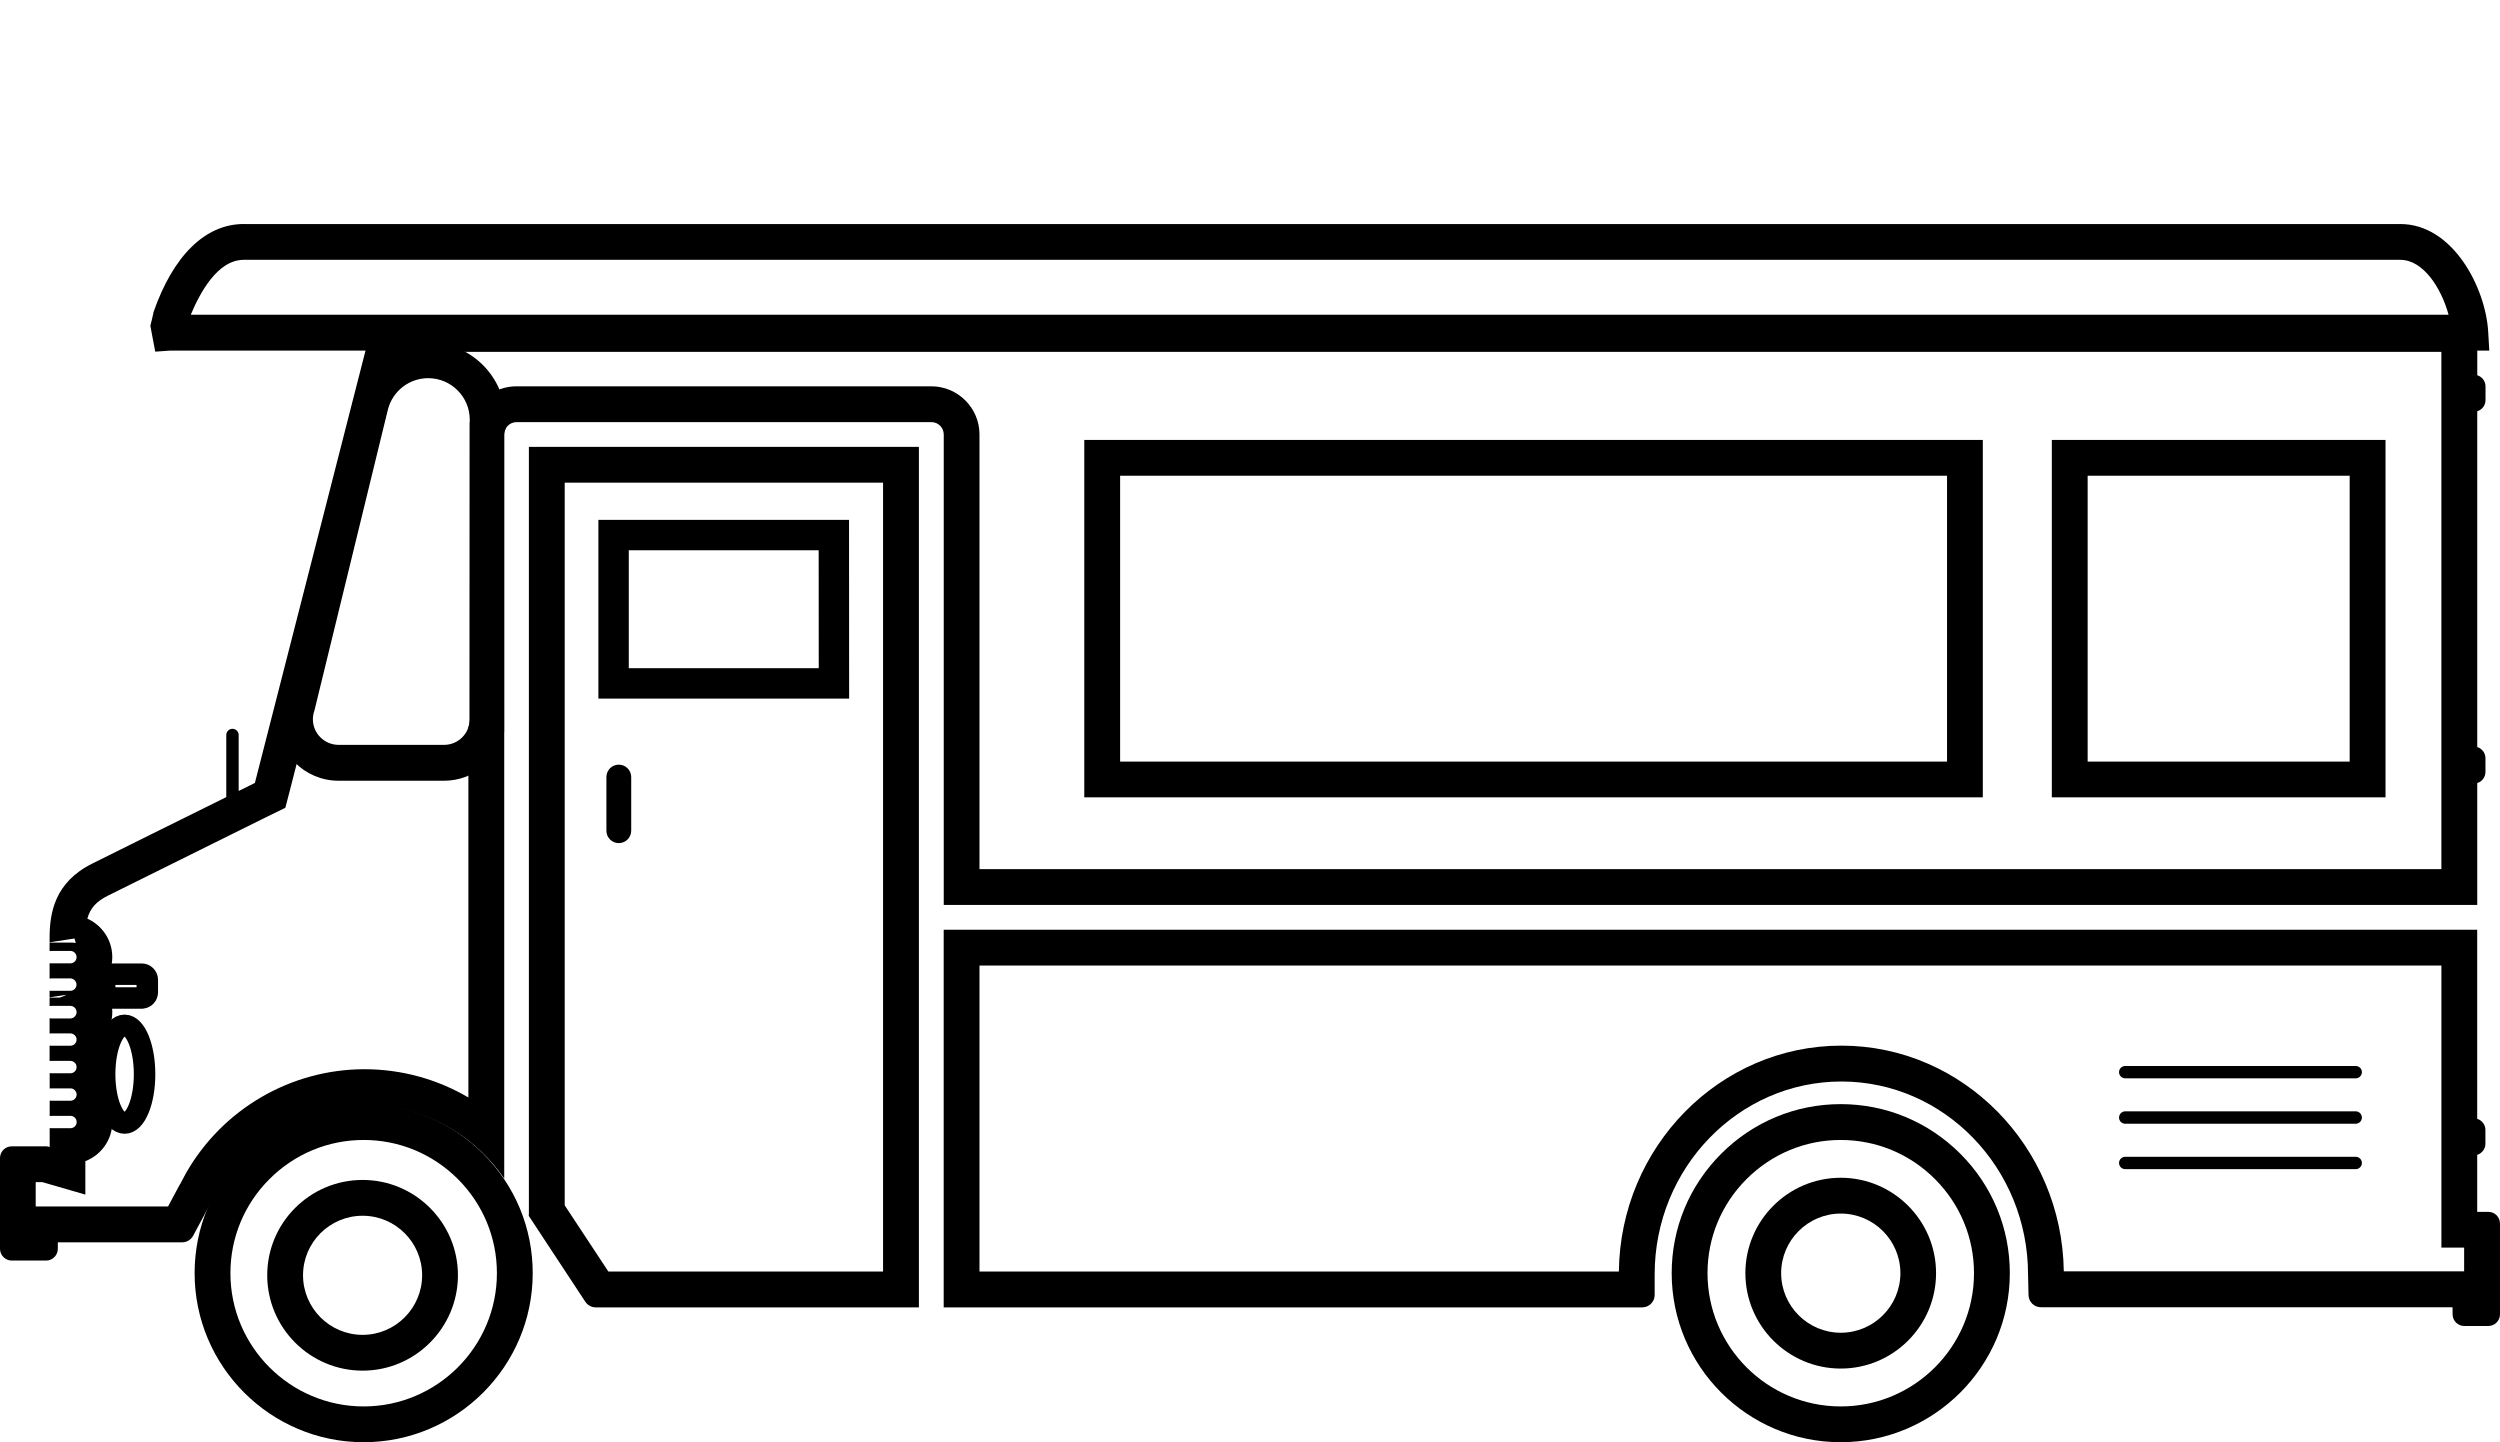 <?xml version="1.0" encoding="utf-8"?>
<!-- Generator: Adobe Illustrator 12.0.0, SVG Export Plug-In . SVG Version: 6.00 Build 51448)  -->
<!DOCTYPE svg PUBLIC "-//W3C//DTD SVG 1.1//EN" "http://www.w3.org/Graphics/SVG/1.1/DTD/svg11.dtd">
<svg  version="1.1" xmlns="http://www.w3.org/2000/svg" xmlns:xlink="http://www.w3.org/1999/xlink" width="138.583" height="79.946" viewBox="0 0 138.583 79.946"
	 style="overflow:visible;enable-background:new 0 0 138.583 79.946;" xml:space="preserve">
<style type="text/css">
<![CDATA[
	.st0{fill:none;stroke:#000000;stroke-width:0.877;stroke-linecap:round;}
	.st1{fill:none;stroke:#000000;stroke-width:1.191;}
	.st2{fill:none;stroke:#000000;stroke-width:1.684;}
	.st3{display:inline;}
	.st4{display:none;}
	.st5{fill:none;stroke:#000000;stroke-width:0.88;}
]]>
</style>
<g id="Ebene_4" class="st4">
	<g class="st3">
		<g>
			<path d="M31.981,52.536l0.018,13.906h2.74v-0.721c0,0-1.504,0-2.02,0c-0.004-8.958-0.011-11.649-0.015-12.465
				c0.706,0,77.891,0,78.596,0c0,0.665,0,11.798,0,12.463c-0.559,0-5.535,0-5.535,0v0.72h6.258V52.536H31.981z"/>
		</g>
		<g>
			<path d="M38.223,19.473l-1.644,5.785l-1.753,6.139l0.941,0.042h12.913V19.473H38.223z M47.238,20.915c0,1.158,0,7.925,0,9.083
				c-1.172,0-9.001,0-10.517,0c0.369-1.291,1.244-4.356,1.244-4.356s1.115-3.917,1.345-4.727
				C40.193,20.915,46.092,20.915,47.238,20.915z"/>
		</g>
		<g>
			<path d="M62.496,0v36.718h4.564V0H62.496z M66.339,0.721c0,0.698,0,34.578,0,35.276c-0.532,0-2.592,0-3.123,0
				c0-0.698,0-34.578,0-35.276C63.747,0.721,65.807,0.721,66.339,0.721z"/>
		</g>
		<path d="M36.325,68.122"/>
		<path d="M47.996,68.122"/>
		<g>
			<g>
				<path d="M76.317,61.069c-1.063,0-1.984,0.756-2.195,1.794c0,0-0.488,2.383-0.586,2.856c-0.455,0-2.803,0-3.349,0
					c0-0.605,0-4.65,0-4.65l-14.804,0.016l-2.779-0.016c-1.063,0-1.989,0.759-2.196,1.805c0,0-0.229,1.14-0.312,1.553
					c-0.353,0-0.993,0-0.993,0v0.722h1.588l0.424-2.133c0.143-0.71,0.771-1.222,1.492-1.222c0,0,16.173,0,16.861,0
					c0,0.614,0,4.648,0,4.648h4.66l0.701-3.432c0.145-0.708,0.771-1.217,1.488-1.217h3.398c0.693,0,1.299,0.473,1.473,1.144
					l0.891,3.505h3.074v-0.721c0,0-2.061,0-2.516,0c-0.115-0.457-0.752-2.962-0.752-2.962c-0.252-0.991-1.145-1.688-2.17-1.688
					h-3.398V61.069z"/>
				<path d="M55.383,60.366l-2.776-0.014c-1.41,0-2.628,1.001-2.904,2.381c0,0-0.107,0.53-0.195,0.974c-0.194,0-1.124,0-1.124,0
					v2.161h2.896l0.542-2.713c0.077-0.37,0.405-0.642,0.786-0.642c0,0,14.818,0,16.14,0c0,1.03,0,4.65,0,4.65h5.969l0.818-4.01
					c0.078-0.373,0.404-0.642,0.783-0.642h3.396c0.365,0,0.686,0.247,0.773,0.602l1.029,4.046h11.563v-2.162c0,0-9.205,0-9.881,0
					c-0.184-0.724-0.615-2.418-0.615-2.418c-0.336-1.313-1.518-2.228-2.869-2.228h-3.396c-1.402,0-2.619,0.994-2.9,2.366
					c0,0-0.314,1.547-0.467,2.283c-0.59,0-1.352,0-2.041,0c0-1.034,0-4.649,0-4.649L55.383,60.366z"/>
			</g>
		</g>
		<g>
			<path d="M60.681,4.17c-1.632,0-2.96,1.328-2.96,2.961c0,0,0,0.44,0,0.88c-3.416,0.599-6.752,2.044-8.604,3.755
				c-4.838,0.575-13.49,1.239-13.577,1.246c-2.166,0.055-3.905,1.678-3.905,3.695v0.885c0,1.304,0.746,2.42,1.937,3.083
				c-0.31,1.124-0.908,3.28-0.908,3.28s-1.006,3.595-1.227,4.392c-1.93,0.631-4.578,1.687-4.578,4.396c0,0,0,12.428,0,13.944
				c-1.617,0.489-2.855,1.924-2.855,3.627c-0.064,4.617-0.211,9.1-0.348,10.908c-1.119,0.938-1.568,2.367-1.574,3.443v2.521
				c0,2.173,1.592,3.882,3.625,3.882h8.229v-2.164h-8.229c-0.847,0-1.462-0.724-1.462-1.718v-2.516
				c0.003-0.462,0.195-1.398,0.904-1.912l0.589-0.467l0.043-0.456c0.173-1.828,0.324-7.173,0.384-11.507
				c0-0.891,0.852-1.698,1.786-1.704l1.071-0.009V32.743c0-1.279,1.644-1.899,3.626-2.526l0.559-0.178l1.544-5.519l1.44-5.187
				l-1.039-0.312c-0.624-0.171-1.354-0.65-1.354-1.431v-0.883c0-0.82,0.832-1.509,1.855-1.535c0.143-0.011,9.104-0.692,14.009-1.289
				l0.385-0.048l0.267-0.278c1.553-1.623,5.263-3.168,8.627-3.59l0.945-0.122V7.131c0-0.44,0.36-0.798,0.801-0.798h1.95V4.17H60.681
				z"/>
		</g>
		<g>
			<path d="M107.143,71.066h6.398c1.635,0,2.961-1.327,2.961-2.963V51.019c0-1.631-1.326-2.959-2.961-2.959c0,0-21.576,0-22.98,0
				c-0.309-0.72-0.887-1.297-1.723-1.297c0,0-0.154,0-0.211,0c0-0.191,0-0.202,0-0.393c0.66,0,1.332,0,1.332,0
				c1.113,0,2.021-0.905,2.021-2.021c0-1.113-0.908-2.021-2.021-2.021H78.196c-1.113,0-2.02,0.907-2.02,2.021
				c0,1.115,0.906,2.021,2.02,2.021c0,0,0.506,0,1.012,0c0,0.19,0,0.201,0,0.393c-0.061,0-0.215,0-0.215,0
				c-0.83,0-1.412,0.577-1.721,1.297c-0.961,0-3.156,0-4.414,0c0-1.813,0-11.702,0-11.702c0-0.97-0.563-1.739-1.316-2.283
				c0-0.947,0-26.943,0-26.943c0-1.457-1.045-2.685-2.486-2.916l-0.085-0.013L66.705,4.19l-0.01,2.162c0,0,1.787,0.009,2.037,0.011
				c0.374,0.074,0.646,0.385,0.646,0.767v28.23l0.756,0.236c0.333,0.104,0.557,0.411,0.557,0.76v13.865h8.441c0,0,0-1.193,0-1.3
				c0.225,0,2.236,0,2.236,0s0-4.125,0-4.434c2.008,0,2.967,0,5.092,0c0,0.309,0,4.434,0,4.434s2.014,0,2.238,0c0,0.106,0,1.3,0,1.3
				h24.842c0.441,0,0.799,0.357,0.799,0.796v17.085c0,0.441-0.357,0.8-0.799,0.8h-6.256"/>
			<line x1="106.858" y1="68.903" x2="106.858" y2="71.066"/>
		</g>
		<g>
			<path d="M52.426,68.264c-0.064,0.316-0.325,0.559-0.642,0.616c-0.238,0-1.155,0-1.155,0v2.164h1.395l0.086-0.015
				c1.173-0.186,2.102-1.088,2.381-2.242c0.851,0.619,1.861,1.005,2.932,1.005c0,0,8.55,0,9.385,0
				c0.585,0.587,1.435,1.277,2.276,1.277h6.248c1.313,0,2.43-0.888,2.805-2.119c0.377,1.24,1.484,2.119,2.793,2.119h10.807v-2.164
				H80.932c-0.367,0-0.686-0.248-0.773-0.603l-1.066-4.192h-2.125l-0.852,4.155c-0.074,0.369-0.404,0.638-0.781,0.638h-6.251
				c-0.104-0.051-0.641-0.501-1.01-0.913l-0.321-0.36l-10.33-0.003c-1.058,0-2.095-0.646-2.581-1.61l-1.408,0.08L52.426,68.264z"/>
		</g>
		<g>
			<path d="M35.08,33.771l-2.297,0.817v14.832c0,0.268-0.1,0.537-0.299,0.829l-0.781,1.129h18.059V33.681l-14.342-0.02L35.08,33.771
				z M35.649,35.102c0.217,0,11.39,0.015,12.672,0.019c0,1.255,0,13.561,0,14.816c-1.233,0-12.636,0-14.271,0
				c0.036-0.175,0.174-0.339,0.174-0.516c0,0,0-12.867,0-13.814C34.741,35.423,35.601,35.116,35.649,35.102z"/>
		</g>
		<path d="M41.871,37.798h3.331c0.276,0,0.498,0.222,0.498,0.498c0,0.271-0.222,0.494-0.498,0.494h-3.331
			c-0.274,0-0.498-0.223-0.498-0.494C41.373,38.02,41.596,37.798,41.871,37.798z"/>
		<path d="M55.085,19.693c-0.359,0-0.656-0.293-0.656-0.657c0-0.363,0.297-0.656,0.656-0.656h3.013c0.362,0,0.655,0.292,0.655,0.656
			v4.789c0,0.363-0.293,0.658-0.655,0.658h-3.013c-0.359,0-0.656-0.294-0.656-0.658c0-0.362,0.297-0.656,0.656-0.656h2.357v-3.477
			H55.085z"/>
		<g>
			<g>
				<path d="M33.491,69.964c0,4.849,3.943,8.795,8.794,8.795c4.848,0,8.793-3.946,8.793-8.795c0-4.848-3.945-8.795-8.793-8.795
					C37.435,61.169,33.491,65.116,33.491,69.964z M35.653,69.964c0-3.655,2.975-6.632,6.632-6.632c3.655,0,6.63,2.977,6.63,6.632
					c0,3.656-2.975,6.632-6.63,6.632C38.628,76.596,35.653,73.62,35.653,69.964z"/>
			</g>
			<g>
				<g>
					<path d="M42.285,66.157c-2.097,0-3.808,1.71-3.808,3.809c0,2.097,1.711,3.805,3.808,3.805c2.099,0,3.803-1.708,3.803-3.805
						C46.088,67.867,44.384,66.157,42.285,66.157z M42.285,72.341c-1.312,0-2.378-1.065-2.378-2.375
						c0-1.311,1.066-2.376,2.378-2.376c1.31,0,2.377,1.065,2.377,2.376C44.663,71.275,43.595,72.341,42.285,72.341z"/>
				</g>
			</g>
		</g>
		<g>
			<g>
				<path d="M90.889,69.964c0,4.849,3.943,8.795,8.793,8.795s8.795-3.946,8.795-8.795c0-4.85-3.945-8.795-8.795-8.795
					C94.834,61.169,90.889,65.116,90.889,69.964z M93.049,69.964c0-3.655,2.975-6.632,6.633-6.632s6.631,2.977,6.631,6.632
					c0,3.656-2.973,6.632-6.631,6.632C96.026,76.596,93.049,73.62,93.049,69.964z"/>
			</g>
			<g>
				<g>
					<path d="M99.682,66.157c-2.096,0-3.807,1.71-3.807,3.809c0,2.097,1.711,3.805,3.807,3.805c2.102,0,3.809-1.708,3.809-3.805
						C103.491,67.867,101.784,66.157,99.682,66.157z M99.682,72.341c-1.309,0-2.375-1.065-2.375-2.375
						c0-1.311,1.066-2.376,2.375-2.376c1.311,0,2.377,1.065,2.377,2.376C102.059,71.275,100.993,72.341,99.682,72.341z"/>
				</g>
			</g>
		</g>
		<g>
			<path d="M24.72,50.209v3.653h5.131v-3.653H24.72z M29.132,50.93c0,0.478,0,1.735,0,2.212c-0.555,0-3.139,0-3.691,0
				c0-0.477,0-1.734,0-2.212C25.993,50.93,28.575,50.93,29.132,50.93z"/>
		</g>
		<g>
			<path d="M24.72,50.209v3.653h5.131v-3.653H24.72z M29.132,50.93c0,0.478,0,1.735,0,2.212c-0.555,0-3.139,0-3.691,0
				c0-0.477,0-1.734,0-2.212C25.993,50.93,28.575,50.93,29.132,50.93z"/>
		</g>
		<g>
			<path d="M24.617,54.838v5.733h5.335v-5.733H24.617z M29.028,55.761c0,0.673,0,3.214,0,3.883c-0.654,0-2.835,0-3.486,0
				c0-0.671,0-3.211,0-3.883C26.193,55.761,28.374,55.761,29.028,55.761z"/>
		</g>
	</g>
	<path class="st3" d="M71.572,36.695c0,1.021-1.022,1.852-2.281,1.852s-2.279-0.83-2.279-1.852"/>
</g>
<g id="Ebene_2">
	<g>
		<g>
			<path d="M13.537,63.951c-1.774,1.773-2.749,4.123-2.749,6.624c0,5.166,4.205,9.371,9.371,9.371c5.165,0,9.371-4.205,9.371-9.371
				c0-2.501-0.978-4.851-2.746-6.624c-1.773-1.77-4.124-2.746-6.625-2.746C17.659,61.205,15.31,62.182,13.537,63.951z
				 M12.773,70.576c0-1.967,0.769-3.822,2.166-5.218c1.397-1.395,3.251-2.166,5.22-2.166c1.97,0,3.823,0.771,5.222,2.166
				c1.395,1.397,2.164,3.251,2.164,5.218c0,4.075-3.315,7.387-7.386,7.387C16.088,77.963,12.773,74.651,12.773,70.576z"/>
		</g>
		<g>
			<g>
				<path d="M13.517,12.418c-2.135,0-3.915,1.742-5.016,4.907c0.033-0.057-0.167,0.737-0.167,0.737l0.271,1.431l0.834-0.059h128.55
					l-0.061-1.051c-0.145-2.438-1.957-5.964-4.869-5.964H13.517V12.418z M13.517,14.403h119.539c1.281,0,2.275,1.574,2.676,3.044
					c-0.373,0-124.8,0-125.157,0C11.064,16.28,12.037,14.403,13.517,14.403z"/>
			</g>
		</g>
		<g>
			<path d="M50.938,24.771h-21.62v42.52l0,0l0,0c0,0.036-0.004,0.074-0.009,0.104l3.14,4.77c0.13,0.191,0.344,0.307,0.576,0.307
				h17.913v-1.986l0,0l0,0V24.771L50.938,24.771z M31.303,26.756h17.648v43.728H33.722l-2.419-3.67V26.756L31.303,26.756z
				 M31.279,67.632v-0.008c0.003-0.011,0.003-0.026,0.009-0.046C31.282,67.598,31.282,67.617,31.279,67.632L31.279,67.632z"/>
		</g>
		<g>
			<path class="st2" d="M34.013,29.66h12.21l0.005,8.224H34.013V29.66L34.013,29.66z"/>
		</g>
		<g>
			<path d="M34.301,42.387c-0.382,0-0.686,0.309-0.686,0.686v1.103l0,0v0.77l0,0v1.104c0,0.379,0.307,0.687,0.686,0.687
				c0.378,0,0.689-0.308,0.689-0.687v-2.976C34.99,42.692,34.679,42.387,34.301,42.387L34.301,42.387z"/>
		</g>
		<g>
			<g>
				<path d="M137.78,22.181v-0.761c0-0.293-0.193-0.537-0.457-0.619v-3.28h-0.004H20.752l-6.623,25.881
					c-0.205,0.103-0.521,0.257-0.899,0.444v-3.1c0-0.193-0.154-0.346-0.345-0.346c-0.188,0-0.342,0.154-0.342,0.346v3.441
					c-2.405,1.191-6.398,3.166-7.438,3.689c-2.088,1.045-2.356,2.749-2.356,4.122v0.238l1.38-0.212l0.07,0.248
					c-0.1-0.015-0.198-0.022-0.298-0.022H2.823c-0.024,0-0.052,0-0.074,0.004v0.47c0.024-0.004,0.05-0.012,0.074-0.012h1.078
					c0.188,0,0.344,0.155,0.344,0.348c0,0.187-0.155,0.342-0.344,0.342H2.823c-0.024,0-0.052-0.004-0.074-0.008v0.382v0.008v0.464
					c0.024-0.005,0.05-0.013,0.074-0.013h1.078c0.054,0,0.106,0.016,0.15,0.039c0.062,0.031,0.114,0.082,0.148,0.141
					c0.026,0.052,0.043,0.107,0.043,0.167c0,0.188-0.153,0.342-0.342,0.342H2.823c-0.024,0-0.052-0.003-0.074-0.008v0.37
					l0.943-0.142c-0.126,0.065-0.253,0.117-0.386,0.156H2.825c-0.026,0-0.052,0-0.076,0v0.078v0.009v0.385
					c0.025-0.006,0.05-0.012,0.076-0.012h1.076c0.19,0,0.345,0.156,0.345,0.347c0,0.188-0.154,0.348-0.345,0.348H2.825
					c-0.026,0-0.052-0.01-0.076-0.015v0.386v0.006v0.073v0.004v0.386c0.025-0.006,0.05-0.011,0.076-0.011h1.076
					c0.057,0,0.109,0.015,0.159,0.04c0.056,0.029,0.107,0.077,0.141,0.134c0.03,0.051,0.045,0.107,0.045,0.168
					c0,0.189-0.154,0.342-0.345,0.342H2.825c-0.026,0-0.052-0.003-0.076-0.006v0.388v0.003v0.068v0.011v0.383
					c0.025-0.006,0.05-0.008,0.076-0.008h1.076c0.057,0,0.109,0.016,0.155,0.039c0.065,0.033,0.116,0.083,0.15,0.141
					c0.024,0.048,0.04,0.104,0.04,0.163c0,0.192-0.153,0.346-0.343,0.346H2.825c-0.021,0-0.051-0.006-0.071-0.012v0.387v0.009v0.068
					v0.007v0.384c0.024-0.004,0.051-0.007,0.071-0.007h1.079c0.054,0,0.107,0.011,0.156,0.034c0.062,0.034,0.114,0.085,0.146,0.149
					c0.028,0.045,0.043,0.1,0.043,0.157c0,0.19-0.152,0.346-0.346,0.346H2.831c-0.026,0-0.053-0.004-0.077-0.011v0.462v0.008v0.39
					c0.026-0.006,0.051-0.012,0.077-0.012h1.073c0.193,0,0.346,0.15,0.346,0.343c0,0.19-0.152,0.342-0.346,0.342H2.831
					c-0.026,0-0.053-0.001-0.077-0.007v0.458v0.007v0.583c-0.063-0.02-0.127-0.036-0.194-0.036h-1.91
					C0.293,63.544,0,63.836,0,64.194v5.033c0,0.354,0.293,0.65,0.649,0.65h1.91c0.356,0,0.646-0.296,0.646-0.65v-0.361H10.1
					c0.253,0,0.485-0.142,0.607-0.366l0.952-1.775c0.022-0.031,0.052-0.075,0.067-0.112c0.092-0.188,0.188-0.372,0.293-0.559
					l0.025-0.047c1.656-2.906,4.791-4.757,8.166-4.757c2.115,0,4.131,0.71,5.756,1.973c0.24,0.186,0.474,0.387,0.696,0.598
					c0.477,0.455,0.909,0.956,1.289,1.51V24.083c0-0.377,0.307-0.684,0.686-0.684h22.994c0.376,0,0.684,0.307,0.684,0.684v26.081
					h85.007v-6.758c0.266-0.08,0.455-0.325,0.455-0.616v-0.762c0-0.293-0.193-0.531-0.455-0.617V22.797
					C137.588,22.716,137.78,22.472,137.78,22.181z M135.334,20.801v1.47v0.526V41.41v1.46v0.535v4.772H54.296V24.083
					c0-1.471-1.198-2.669-2.674-2.669H28.631c-1.248,0-2.3,0.86-2.591,2.023l-0.004,16.437c0,0.159-0.024,0.314-0.072,0.457v20.505
					c-1.727-1.015-3.708-1.566-5.76-1.566c-4.078,0-7.864,2.205-9.891,5.756l-0.009,0.021l-0.013,0.02l-0.025,0.046
					c0.005-0.008,0.009-0.017,0.013-0.025c-0.108,0.197-0.201,0.373-0.286,0.539l-0.017,0.021l-0.077,0.14l-0.584,1.091H3.197H1.979
					V65.53h0.373l2.379,0.69v-1.854c0.874-0.335,1.496-1.184,1.496-2.172c0-0.267-0.046-0.522-0.131-0.764
					c0.003-0.003,0.006-0.012,0.008-0.019c-0.188-0.484-0.308-1.146-0.308-1.868c0-0.858,0.167-1.624,0.421-2.121
					c-0.018-0.194-0.058-0.382-0.121-0.561c0.085-0.238,0.129-0.495,0.129-0.763c0-0.265-0.047-0.522-0.129-0.76
					c0.003-0.006,0.006-0.014,0.008-0.019c-0.166-0.004-0.308-0.143-0.308-0.312v-0.698c0-0.166,0.142-0.311,0.314-0.311h0.041
					c-0.017-0.062-0.035-0.122-0.057-0.185c0.083-0.236,0.13-0.494,0.13-0.762c0-0.946-0.569-1.762-1.382-2.127
					c0.161-0.595,0.512-0.963,1.146-1.278c0.815-0.409,3.422-1.699,5.722-2.839l1.704-0.845l1.106-0.547v-0.002l0.206-0.101
					l0.271-0.134l0.82-0.4l0.232-0.888l6.243-24.385h113.041V20.801z"/>
			</g>
		</g>
		<path d="M2.215,65.49l-0.021-0.008L2.215,65.49z"/>
		<g>
			<g>
				<path d="M23.737,18.978c-1.962,0-3.669,1.331-4.156,3.233l-0.005,0.021l-4.048,16.576c-0.112,0.346-0.17,0.701-0.17,1.066
					c0,1.875,1.526,3.404,3.404,3.404h5.855c1.632,0,3.001-1.156,3.329-2.69V24.084c0-0.116,0.029-0.225,0.08-0.319v-0.499
					C28.027,20.901,26.102,18.978,23.737,18.978z M26.036,39.874c0,0.779-0.634,1.416-1.418,1.416h-5.855
					c-0.78-0.002-1.418-0.637-1.418-1.416c0-0.171,0.029-0.336,0.087-0.494l4.071-16.68c0.264-1.025,1.182-1.737,2.234-1.737
					c1.271,0,2.303,1.034,2.303,2.303L26.036,39.874z"/>
			</g>
		</g>
		<path d="M15.556,38.726c0.005-0.011,0.01-0.021,0.013-0.031C15.565,38.706,15.561,38.717,15.556,38.726L15.556,38.726z"/>
		<path d="M15.504,38.911c0.005-0.023,0.01-0.046,0.017-0.065L15.504,38.911L15.504,38.911z"/>
		<path class="st1" d="M5.801,54.313c0-0.17,0.143-0.311,0.315-0.311h1.74c0.168,0,0.309,0.141,0.309,0.311v0.697l0,0l0,0l0,0
			c-0.001,0.159-0.122,0.291-0.278,0.309c-0.012,0-0.023,0.004-0.03,0.004h-1.74c-0.173,0-0.315-0.143-0.315-0.313V54.313
			L5.801,54.313L5.801,54.313z"/>
		<path class="st1" d="M5.801,59.547c0-1.495,0.495-2.709,1.106-2.709c0.61,0,1.107,1.214,1.107,2.709l0,0l0,0
			c0,1.496-0.497,2.707-1.107,2.707C6.296,62.254,5.801,61.043,5.801,59.547L5.801,59.547L5.801,59.547z"/>
		<g>
			<path d="M137.319,51.538H52.312v20.935h38.722c0.377,0,0.689-0.309,0.689-0.688v-1.144l0,0l0,0c0-5.894,4.641-10.69,10.352-10.69
				c5.701,0,10.346,4.797,10.346,10.705l0.027,1.132c0.004,0.373,0.307,0.676,0.682,0.676h22.824v0.39
				c0,0.36,0.291,0.649,0.646,0.649h1.334c0.361,0,0.648-0.29,0.648-0.649v-5.03c-0.002-0.359-0.287-0.647-0.65-0.647h-0.613v-3.161
				l0,0l0,0c0.262-0.082,0.455-0.323,0.455-0.616v-0.763c0-0.294-0.193-0.534-0.455-0.617V51.538L137.319,51.538z M54.296,53.522
				h81.039v8.496v1.447l0,0v0.549v3.161v1.984h1.26v1.317h-0.643h-21.549c-0.094-6.913-5.586-12.513-12.332-12.513
				c-6.75,0-12.252,5.604-12.332,12.521H54.296V53.522L54.296,53.522z"/>
		</g>
		<g>
			<path d="M130.586,64.124h-12.777c-0.189,0-0.344,0.153-0.344,0.344c0,0.188,0.154,0.342,0.344,0.342h1.611l0,0h9.559l0,0h1.607
				c0.184,0,0.342-0.154,0.342-0.342C130.928,64.277,130.77,64.124,130.586,64.124L130.586,64.124z"/>
		</g>
		<g>
			<path d="M130.586,61.605h-12.777c-0.189,0-0.344,0.155-0.344,0.347c0,0.188,0.154,0.341,0.344,0.341h1.611l0,0h9.559l0,0h1.607
				c0.184,0,0.342-0.153,0.342-0.341C130.928,61.757,130.77,61.605,130.586,61.605L130.586,61.605z"/>
		</g>
		<g>
			<path d="M130.586,59.091h-12.777c-0.189,0-0.344,0.152-0.344,0.341c0,0.19,0.154,0.344,0.344,0.344h1.611l0,0h9.559l0,0h1.607
				c0.184,0,0.342-0.153,0.342-0.344C130.928,59.243,130.77,59.091,130.586,59.091L130.586,59.091z"/>
		</g>
		<g>
			<g>
				<path d="M95.417,63.951c-1.775,1.773-2.75,4.125-2.75,6.624c0,5.166,4.201,9.371,9.369,9.371c5.17,0,9.375-4.205,9.375-9.371
					c0-2.501-0.975-4.851-2.748-6.624c-1.777-1.77-4.127-2.746-6.627-2.746C99.54,61.206,97.186,62.182,95.417,63.951z
					 M94.653,70.576c0-1.967,0.77-3.822,2.166-5.218c1.398-1.395,3.25-2.166,5.217-2.166c1.973,0,3.83,0.771,5.223,2.166
					c1.396,1.397,2.166,3.251,2.166,5.218c0,4.075-3.311,7.387-7.389,7.387C97.967,77.963,94.653,74.651,94.653,70.576z"/>
			</g>
			<g>
				<path d="M96.752,70.575c0,2.917,2.371,5.289,5.287,5.289c2.914,0,5.283-2.372,5.283-5.289c0-2.916-2.369-5.288-5.283-5.288
					C99.124,65.287,96.752,67.662,96.752,70.575z M98.735,70.575c0-1.821,1.486-3.303,3.305-3.303c1.82,0,3.305,1.481,3.305,3.303
					c0,1.823-1.484,3.303-3.305,3.303C100.221,73.878,98.735,72.398,98.735,70.575z"/>
			</g>
		</g>
		<g>
			<path d="M14.813,70.69c0,2.916,2.37,5.289,5.288,5.289c2.912,0,5.284-2.373,5.284-5.289c0-2.914-2.372-5.282-5.284-5.282
				C17.183,65.408,14.813,67.78,14.813,70.69z M16.798,70.69c0-1.819,1.48-3.297,3.303-3.297c1.818,0,3.299,1.478,3.299,3.297
				c0,1.822-1.48,3.305-3.299,3.305C18.278,73.995,16.798,72.513,16.798,70.69z"/>
		</g>
		<g>
			<path d="M60.105,24.387V44.2h49.809V24.387H60.105z M107.93,26.372c0,1.668,0,14.178,0,15.845c-1.863,0-43.976,0-45.838,0
				c0-1.667,0-14.177,0-15.845C63.954,26.372,106.067,26.372,107.93,26.372z"/>
		</g>
		<g>
			<path d="M113.739,24.387V44.2h18.498V24.387H113.739z M130.25,26.372c0,1.668,0,14.178,0,15.845c-1.643,0-12.881,0-14.525,0
				c0-1.667,0-14.177,0-15.845C117.37,26.372,128.608,26.372,130.25,26.372z"/>
		</g>
	</g>
</g>
<g id="Ebene_3" class="st4">
	<path class="st3" d="M103.81,64.734c-2.582,0-4.684,2.1-4.684,4.684c0,2.577,2.102,4.677,4.684,4.677c2.58,0,4.68-2.1,4.68-4.677
		C108.49,66.834,106.39,64.734,103.81,64.734z M103.81,72.34c-1.613,0-2.926-1.313-2.926-2.922c0-1.615,1.313-2.928,2.926-2.928
		c1.611,0,2.924,1.313,2.924,2.928C106.734,71.027,105.421,72.34,103.81,72.34z M31.85,64.734c-2.58,0-4.68,2.1-4.68,4.684
		c0,2.577,2.1,4.677,4.68,4.677c2.582,0,4.68-2.1,4.68-4.677C36.53,66.834,34.431,64.734,31.85,64.734z M31.85,72.34
		c-1.614,0-2.926-1.313-2.926-2.922c0-1.615,1.312-2.928,2.926-2.928s2.926,1.313,2.926,2.928
		C34.775,71.027,33.463,72.34,31.85,72.34z M125.845,59.407c-0.893-1.337-2.146-3.652-2.146-4.619v-7.018
		c0-1.85-4.957-7.196-9.117-11.357c-0.184-0.186-0.42-0.299-0.674-0.332c-0.137-0.019-13.936-1.768-48.71-1.768
		c-0.037,0-0.072,0.004-0.107,0.005c-0.276,0.026-6.84,0.728-20.79,11.133c-2.964,0.185-22.197,1.589-29.545,7.241
		c-0.289,0.221-0.458,0.564-0.458,0.926v7.331l-1.632,3.263c-0.165,0.33-0.165,0.721,0,1.047l2.339,4.682
		c0.199,0.396,0.604,0.646,1.048,0.646h5.333c0.584,5.26,5.051,9.36,10.462,9.36c5.41,0,9.876-4.101,10.46-9.36h51.038
		c0.584,5.26,5.053,9.36,10.461,9.36c5.486,0,10-4.219,10.484-9.578l9.662-2.149c0.092-0.021,0.182-0.052,0.268-0.097
		c1.205-0.602,1.818-3.315,1.818-8.065C126.041,59.823,125.97,59.598,125.845,59.407z M121.361,54.206h-5.609l4.682-4.681h0.928
		V54.206z M119.64,45.351l-8.822-0.492l-7.066-4.575l11.773,0.454C117.089,42.395,118.562,44.036,119.64,45.351z M22.392,54.788
		c-0.55,0.555-1.387,1.261-2.504,1.821c-1.363,0.68-2.528,1.159-3.248,1.438v-3.259H22.392z M31.85,77.607
		c-4.516,0-8.19-3.674-8.19-8.189c0-4.517,3.674-8.192,8.19-8.192s8.19,3.676,8.19,8.192C40.04,73.934,36.366,77.607,31.85,77.607z
		 M103.81,77.607c-4.518,0-8.189-3.674-8.189-8.189c0-4.517,3.672-8.192,8.189-8.192c4.514,0,8.191,3.676,8.191,8.192
		C112.001,73.934,108.324,77.607,103.81,77.607z M123.025,66.026l-8.793,1.954c-0.707-5.127-5.104-9.096-10.422-9.096
		c-5.41,0-9.877,4.105-10.463,9.362H42.311c-0.584-5.257-5.05-9.362-10.461-9.362c-5.41,0-9.876,4.105-10.461,9.362h-4.612
		l-1.754-3.513l1.494-2.985c0.08-0.164,0.123-0.341,0.123-0.523v-1.925c0.653-0.24,2.048-0.784,3.772-1.647
		c2.452-1.224,3.684-3.048,3.734-3.124c0.12-0.178,0.131-0.407,0.03-0.597c-0.102-0.192-0.298-0.312-0.517-0.312h-6.07
		c8.228-4.768,26.995-5.839,27.194-5.851c0.231-0.014,0.455-0.095,0.639-0.232c12.944-9.71,19.312-10.807,19.845-10.883
		c31.338,0.001,45.495,1.424,47.946,1.7c0.186,0.184,0.371,0.373,0.555,0.561l-13.143-0.506c-0.41-0.011-0.75,0.236-0.869,0.615
		c-0.119,0.377,0.029,0.785,0.359,1l9.945,6.436c0.129,0.083,0.275,0.13,0.43,0.137l10.531,0.588v-0.004
		c0.174,0.272,0.295,0.494,0.338,0.651v0.524h-1.168c-0.156,0-0.303,0.056-0.414,0.168l-5.852,5.852
		c-0.168,0.168-0.217,0.416-0.125,0.634c0.088,0.223,0.303,0.364,0.539,0.364h7.074c0.285,1.76,1.688,4.093,2.285,5.027
		C123.673,64.161,123.23,65.571,123.025,66.026z M100.626,45.103l-6.434-6.438c-0.164-0.158-0.379-0.251-0.604-0.254l-28.082-0.585
		c-0.074-0.004-0.146,0.003-0.214,0.021c-7.735,1.786-17.523,10.365-17.934,10.732c-0.164,0.14-0.255,0.338-0.28,0.545l-0.69,1.029
		c-0.326,0.492-0.497,1.056-0.497,1.645l0.004,10.942l0.584,3.508c0.024,0.142,0.146,0.244,0.288,0.244h27.496v-0.007
		c0.016,0.001,0.029,0.007,0.045,0.007h17.033c0.137,0,0.252-0.09,0.285-0.22c1.141-4.432,4.605-7.896,9.037-9.036
		c0.129-0.033,0.221-0.149,0.221-0.284V45.723c0-0.018-0.008-0.031-0.01-0.049C100.863,45.464,100.783,45.258,100.626,45.103z
		 M75.142,46.521v-6.741l1.758,0.037v6.582L75.142,46.521z M98.017,44.976l-19.949,1.346v-6.48l15.129,0.317L98.017,44.976z
		 M65.582,39.582l8.39,0.174v6.84l-17.968,1.215l-1.2-2.766C58.074,42.785,62.1,40.415,65.582,39.582z M53.828,45.73l0.938,2.16
		l-4.172,0.282C51.467,47.478,52.577,46.626,53.828,45.73z M46.476,62.688V51.796c0-0.471,0.139-0.926,0.4-1.316l0.43-0.649
		c0.164,0.174,0.39,0.276,0.632,0.276c0.021,0,0.04,0,0.06,0l26.56-1.79v1.454c-0.143,0.436-1.17,3.616-1.17,5.312v7.021
		c0,0.732,0.193,2.013,0.564,3.804H47.016L46.476,62.688z M91.123,65.906H74.548c-0.377-1.792-0.576-3.104-0.576-3.804v-7.02
		c0-1.684,1.145-5.138,1.156-5.17c0.008-0.03,0.014-0.062,0.014-0.091v-1.546l24.92-1.679c0.082-0.006,0.162-0.022,0.236-0.05
		v10.178C95.837,57.956,92.353,61.443,91.123,65.906z"/>
</g>
<g id="Ebene_5" class="st4">
	<g class="st3">
		<g>
			<path d="M63.057,38.499l-5.67,1.958c0,0-14.36,8.261-14.634,8.418c-0.315,0.046-21.334,3.384-21.334,3.384
				c-0.051,0.003-2.577,0.27-4.396,3.427c-1.539,2.66-1.776,3.985-1.809,5.189c-0.144,0.073-0.319,0.169-0.319,0.169
				c-0.76,0.363-2.028,0.966-2.185,2.288l-0.013,0.092l0.105,1.111l0.108,1.231c0.313,2.136,3.492,5.356,11.473,7.988l0.134,0.045
				h8.611v-1.758c0,0-8.022,0-8.318,0c-7.644-2.541-9.997-5.38-10.166-6.529c0,0-0.152-1.701-0.178-1.992
				c0.064-0.353,0.704-0.665,1.182-0.894c0.612-0.292,1.302-0.621,1.302-1.387c0-0.902,0-1.921,1.59-4.678
				c1.343-2.327,3.032-2.556,3.104-2.565l21.703-3.439l14.762-8.512c0,0,2.462-0.842,3.993-1.366c-1.615,1.03-3.23,2.059-3.23,2.059
				l-16.514,9.219l28.567,0.024l4.475-8.726c0.49-1.567,1.07-1.567,1.262-1.567c0.309,0,0.6,0.126,0.824,0.344
				c0.219,0.223,0.342,0.515,0.342,0.821l-1.961,9.132l18.719,0.014l3.873-8.793c0.148-0.567,0.453-1.518,1.244-1.518
				c0.307,0,0.598,0.122,0.816,0.344c0.211,0.212,0.316,0.489,0.328,0.782c-0.076,0.317-1.943,8.156-1.943,8.156l22.756,2.804
				c0.607,0.026,1.037,0.472,1.037,1.007v7.534l0.592,0.206c0.541,0.188,0.844,1.494,0.844,3.678c0,4.201-2.365,5.624-2.777,5.841
				c-0.451,0-14.689,0-14.689,0v1.758h15.119l0.172-0.081c0.162-0.074,3.93-1.854,3.93-7.518c0-2.726-0.459-4.236-1.434-4.959
				c0-0.765,0-6.459,0-6.459c0-1.469-1.195-2.702-2.656-2.749c0,0-18.955-2.342-20.73-2.56c0.344-1.445,1.551-6.516,1.551-6.516
				v-0.104c0-0.776-0.303-1.507-0.855-2.062c-0.555-0.553-1.285-0.856-2.059-0.856c-1.4,0-2.514,1.042-2.902,2.721
				c0,0-2.955,6.67-3.361,7.589c-0.996,0-13.58-0.011-15.41-0.015c0.342-1.605,1.527-7.196,1.527-7.196c0-0.028,0-0.057,0-0.084
				c0-0.914-0.303-1.62-0.834-2.158c-0.553-0.553-1.285-0.856-2.064-0.856c-0.945,0-2.213,0.461-2.879,2.664
				c0,0-3.493,6.777-3.928,7.626c-0.882,0-15.875-0.018-20.765-0.021c3.614-2.019,10.68-5.966,10.68-5.966l9.021-5.743h-5.729
				V38.499z"/>
		</g>
		<g>
			<rect x="51.011" y="72.042" width="39.526" height="1.758"/>
		</g>
		<path d="M109.14,66.288h14.482c0.004,0.049,0.01,0.102,0.01,0.148c0,0.213-0.035,0.427-0.109,0.64h-13.814
			C109.562,66.805,109.369,66.538,109.14,66.288z"/>
		<path d="M53.482,66.288H86.31c-0.234,0.254-0.43,0.517-0.572,0.788H54.052C53.905,66.805,53.717,66.538,53.482,66.288z"/>
		<g>
			<path d="M23.532,54.443c-1.844,0.14-3.495,1.315-4.183,1.988c-1.151,1.124-2.049,2.09-2.251,3.366l-0.09,0.579l0.584,0.029
				c1.552,0.08,5.617,0.064,9.874-1.816c3.634-1.607,4.41-3.058,4.41-3.997c0-0.21-0.039-0.394-0.093-0.55l-0.133-0.393
				L23.532,54.443z M20.085,57.182c0.547-0.529,1.984-1.571,3.504-1.688c0,0,6.165-0.6,7.164-0.697
				c-0.129,0.53-0.769,1.528-3.713,2.829l0,0c-3.488,1.541-6.818,1.763-8.623,1.75C18.734,58.653,19.291,57.961,20.085,57.182z
				 M27.466,58.59L27.466,58.59L27.466,58.59z"/>
		</g>
		<path d="M23.478,66.766v-0.478h11.447c-0.235,0.254-0.426,0.517-0.573,0.79H23.889C23.699,66.967,23.532,66.856,23.478,66.766
			L23.478,66.766z"/>
		<path d="M32.663,70.541c0,5.18,4.225,9.405,9.403,9.405c5.183,0,9.403-4.226,9.403-9.405c0-5.179-4.22-9.404-9.403-9.404
			C36.888,61.137,32.663,65.362,32.663,70.541z M34.833,70.541c0-3.994,3.24-7.235,7.235-7.235c3.996,0,7.232,3.241,7.232,7.235
			c0,3.995-3.237,7.233-7.232,7.233C38.074,77.774,34.835,74.536,34.833,70.541z"/>
		<g>
			<path d="M38.861,67.338c-0.856,0.854-1.326,1.995-1.326,3.203c0,2.496,2.033,4.532,4.533,4.532c2.496,0,4.53-2.036,4.53-4.532
				c0-2.501-2.035-4.533-4.53-4.533C40.854,66.008,39.717,66.478,38.861,67.338z M39.287,70.541c0-0.74,0.291-1.438,0.813-1.967
				c0.524-0.524,1.225-0.812,1.965-0.812c1.532,0,2.778,1.243,2.778,2.778c0,1.533-1.246,2.78-2.778,2.78
				C40.534,73.321,39.287,72.074,39.287,70.541z"/>
		</g>
		<g>
			<path d="M94.636,67.338c-0.857,0.854-1.328,1.995-1.328,3.203c0,2.496,2.033,4.532,4.533,4.532c2.498,0,4.529-2.036,4.529-4.532
				c0-2.501-2.031-4.533-4.529-4.533C96.63,66.008,95.49,66.478,94.636,67.338z M95.062,70.541c0-0.74,0.289-1.438,0.813-1.967
				c0.525-0.524,1.225-0.812,1.963-0.812c1.533,0,2.779,1.243,2.779,2.778c0,1.533-1.246,2.78-2.779,2.78
				C96.308,73.321,95.062,72.074,95.062,70.541z"/>
		</g>
		<path d="M88.435,70.541c0,5.18,4.223,9.405,9.4,9.405c5.186,0,9.408-4.226,9.408-9.405c0-5.179-4.223-9.404-9.408-9.404
			C92.658,61.137,88.435,65.362,88.435,70.541z M90.603,70.541c0-3.994,3.242-7.235,7.234-7.235c3.994,0,7.238,3.241,7.238,7.235
			c0,3.995-3.244,7.233-7.238,7.233C93.845,77.774,90.603,74.536,90.603,70.541z"/>
		<polyline points="122.607,55.681 118.957,55.681 123.048,59.772 		"/>
		<g>
			<path d="M68.959,61.236v5.842h0.878v-5.842c0-3.72,0.977-9.369,0.983-9.429l-0.861-0.15
				C69.917,51.893,68.959,57.439,68.959,61.236z"/>
		</g>
		<g>
			<path d="M65.803,51.099c0,0.483,0.391,0.876,0.876,0.876l24.269,0.024h16.123c0.484,0,0.873-0.391,0.873-0.876
				s-0.389-0.878-0.873-0.878H90.951l-24.271-0.02C66.196,50.222,65.803,50.613,65.803,51.099z"/>
		</g>
		<path class="st0" d="M100.222,51.732l-2.9,6.625c0,0-8.867-0.562-11.725,8.286"/>
	</g>
</g>
<g id="Ebene_6" class="st4">
	<path class="st3" d="M106.081,65.731c-2.664,0-4.836,2.167-4.836,4.832c0,2.667,2.168,4.836,4.836,4.836
		c2.664,0,4.834-2.167,4.834-4.836C110.913,67.898,108.745,65.731,106.081,65.731z M106.081,73.69c-1.725,0-3.127-1.401-3.127-3.127
		c0-1.724,1.402-3.126,3.127-3.126s3.125,1.4,3.125,3.126S107.805,73.69,106.081,73.69z M40.115,65.731
		c-2.664,0-4.835,2.167-4.835,4.832c0,2.667,2.168,4.836,4.835,4.836c2.667,0,4.834-2.167,4.834-4.836
		C44.947,67.898,42.779,65.731,40.115,65.731z M40.115,73.69c-1.725,0-3.128-1.401-3.128-3.127c0-1.724,1.402-3.126,3.128-3.126
		s3.129,1.4,3.129,3.126S41.837,73.69,40.115,73.69z M121.336,58.991l-0.404-0.27l-3.852-9.347c-0.16-0.387-0.525-0.659-0.947-0.699
		l-6.115-0.554c-22.209-7.744-36.512-5.821-45.062-4.667l-0.823,0.107c-8.171,1.094-19.079,7.569-20.724,8.572
		c-13.667,2.217-19.872,4.455-21.913,5.319c-0.828,0.351-1.473,1.001-1.821,1.83l-2.416,5.804l-0.529,0.526
		c-0.931,0.928-1.246,2.326-0.802,3.562l1.802,5.046c0.488,1.366,1.769,2.266,3.21,2.266c0.035,0,0.069,0,0.105-0.002l11.54-0.345
		c1.711,2.304,4.445,3.806,7.529,3.806c3.289,0,6.182-1.703,7.858-4.267l49.459-1.481c1.422,3.373,4.764,5.748,8.652,5.748
		c4.115,0,7.609-2.667,8.871-6.354l4.297-0.863c0.941-0.188,1.762-0.766,2.256-1.59l0.867-1.442
		c0.311-0.526,0.479-1.133,0.479-1.752v-6.117C122.854,60.687,122.288,59.625,121.336,58.991z M116.672,54.357h-7.029l1.023-1.707
		h5.305L116.672,54.357z M21.595,60.588l9.967-0.474l-0.271,0.274c-0.895,0.896-2.084,1.466-3.342,1.606l-7.274,0.807L21.595,60.588
		z M40.115,77.672c-3.919,0-7.107-3.189-7.107-7.109c0-3.919,3.188-7.106,7.107-7.106c3.92,0,7.107,3.188,7.107,7.106
		C47.222,74.482,44.035,77.672,40.115,77.672z M106.081,77.672c-3.92,0-7.107-3.189-7.107-7.109c0-3.919,3.188-7.106,7.107-7.106
		c3.918,0,7.107,3.188,7.107,7.106C113.188,74.482,109.995,77.672,106.081,77.672z M120.579,67.944c0,0.207-0.055,0.406-0.16,0.585
		l-0.865,1.441c-0.162,0.276-0.439,0.467-0.752,0.531l-3.371,0.673c0.014-0.203,0.031-0.403,0.031-0.611
		c0-5.172-4.209-9.379-9.381-9.379S96.7,65.392,96.7,70.563c0,0.471,0.045,0.929,0.109,1.381l-47.74,1.427
		c0.278-0.886,0.43-1.827,0.43-2.808c0-5.172-4.211-9.382-9.384-9.382c-5.172,0-9.382,4.21-9.382,9.382
		c0,1.177,0.228,2.299,0.625,3.337L20.98,74.215c-0.509,0.011-0.938-0.291-1.104-0.754l-1.805-5.051
		c-0.144-0.41-0.042-0.879,0.268-1.187l0.687-0.688c0.108-0.105,0.19-0.229,0.244-0.365l0.904-2.168l7.901-0.881
		c1.514-0.171,2.942-0.851,4.018-1.931l1.314-1.314c0.167-0.164,0.213-0.42,0.118-0.632c-0.095-0.213-0.303-0.347-0.546-0.34
		l-10.222,0.487c2.307-0.93,8.42-2.983,21.234-5.052c0.149-0.024,0.289-0.076,0.417-0.154c0.119-0.072,11.83-7.278,20.026-8.369
		l0.827-0.109c8.366-1.129,22.37-3.014,44.14,4.605c0.09,0.031,0.178,0.05,0.275,0.059l5.568,0.504l0.262,0.639h-5.16
		c-0.197,0-0.383,0.104-0.488,0.272l-1.707,2.846c-0.105,0.175-0.105,0.395-0.006,0.572c0.104,0.179,0.289,0.289,0.496,0.289h8.504
		l1.816,4.413c0.088,0.209,0.236,0.387,0.422,0.517l0.693,0.46c0.316,0.211,0.506,0.563,0.506,0.943v6.121h-0.004V67.944z
		 M101.868,49.306c-8.301-3.555-23.379-4.153-33.988-2.905c-9.798,1.154-18.273,7.857-18.631,8.144
		c-0.208,0.167-0.315,0.414-0.315,0.665H48.93v5.896c0,1.774,0.471,3.521,1.359,5.055l2.085,3.605
		c0.713,1.229,2.017,1.981,3.43,1.981c0.04,0,0.082,0,0.12,0l37.946-1.141c0.055,0,0.107-0.016,0.152-0.046
		c0.592-0.393,1-1.031,1.113-1.747c0.334-2.119,1.277-4.08,2.717-5.674c0.271-0.301,0.465-0.636,0.576-0.991l2.709-8.807
		c0.016-0.032,0.037-0.057,0.049-0.088l1.139-2.844C102.495,49.978,102.292,49.488,101.868,49.306z M79.034,47.51
		c0.58,0.003,1.16,0.009,1.74,0.019v5.433l-2.754,0.126L79.034,47.51z M82.481,47.581c6.678,0.249,13.279,1.182,17.945,2.983
		l-0.623,1.544l-17.326,0.779v-5.307H82.481L82.481,47.581z M68.076,48.097c2.827-0.332,5.975-0.531,9.223-0.578l-1.025,5.65
		l-16.8,0.755l-1.379-2.76C60.995,49.779,64.467,48.521,68.076,48.097z M56.568,51.926l1.039,2.079l-4.956,0.223
		C53.681,53.554,55.019,52.742,56.568,51.926z M55.905,71.175c-1.261,0.046-2.416-0.612-3.04-1.693l-2.089-3.605
		c-0.837-1.449-1.281-3.097-1.281-4.771v-5.096c0.09,0.033,0.186,0.055,0.283,0.055c0.013,0,0.027,0,0.04-0.001l26.829-1.208
		l-0.115,0.239c-0.199,0.395-0.332,0.819-0.402,1.254L74.747,65.1c-0.152,0.982-0.168,1.979-0.045,2.962l0.316,2.54L55.905,71.175z
		 M97.881,61.98c-0.086,0.275-0.24,0.538-0.455,0.775c-1.512,1.675-2.5,3.736-2.854,5.968c-0.086,0.533-0.375,1.011-0.803,1.319
		l-18.178,0.543l-0.324-2.594c-0.115-0.931-0.1-1.873,0.045-2.801l1.381-8.751c0.063-0.38,0.176-0.75,0.35-1.09l0.264-0.521
		l23.096-1.036L97.881,61.98z"/>
</g>
<g id="Ebene_1" class="st4">
	<g class="st3">
		<path d="M41.247,59.831c0.385-0.723,0.799-1.434,1.253-2.115c2.045-3.083,4.805-5.675,8.007-7.532
			c0.598-0.347,1.207-0.672,1.833-0.968c0.271-0.128,0.543-0.25,0.819-0.367c0.191-0.084-0.132,0.053,0.055-0.022
			c0.055-0.022,0.111-0.047,0.166-0.067c0.102-0.041,0.205-0.084,0.309-0.123c0.43-0.166,0.865-0.325,1.311-0.442
			c-0.234-0.062-0.468-0.125-0.703-0.185c0.795,0.695,1.592,1.392,2.388,2.089c0.05-0.379,0.098-0.754,0.147-1.133
			c-1.437,0.773-3.301,2.287-2.257,4.104c0.397,0.689,1.075,1.221,1.775,1.582c0.048,0.025,0.093,0.051,0.142,0.072
			c0.542,0.247,1.083-0.183,1.572-0.405c0.773-0.351,1.568-0.66,2.385-0.902c2.427-0.722,4.858-0.876,7.195,0.078
			c0.075,0.032,0.075,0.03-0.006-0.002c0.037,0.016,0.074,0.03,0.11,0.048c0.055,0.025,0.11,0.05,0.164,0.073
			c0.106,0.051,0.211,0.101,0.316,0.157c0.204,0.104,0.403,0.216,0.601,0.337c0.203,0.126,0.404,0.255,0.598,0.396
			c0.042,0.031,0.307,0.231,0.153,0.112c0.083,0.064,0.167,0.128,0.246,0.198c0.318,0.265,0.624,0.55,0.91,0.852
			c0.138,0.146,0.272,0.294,0.401,0.449c0.057,0.066,0.113,0.135,0.17,0.202c0.035,0.044,0.217,0.277,0.074,0.091
			c0.354,0.461,0.674,0.949,0.955,1.459c0.086,0.161,0.17,0.323,0.248,0.486c0.025,0.055,0.049,0.109,0.074,0.161
			c0.07,0.166-0.082-0.198-0.031-0.073c0.164,0.406,0.463,0.563,0.891,0.507c0.387-0.054,0.775-0.104,1.162-0.158
			c2.07-0.279,4.141-0.559,6.211-0.839c0.568-0.075,1.135-0.152,1.703-0.229c0.123-0.018-0.289,0.039-0.09,0.012
			c0.242-0.033,0.473-0.047,0.656-0.23c0.285-0.285,0.463-0.731,0.705-1.057c0.207-0.282,0.439-0.551,0.691-0.796
			c0.217-0.214,0.459-0.43,0.645-0.563c0.521-0.37,0.982-0.605,1.512-0.759c0.619-0.185,0.938-0.229,1.561-0.228
			c0.293,0.002,0.588,0.017,0.883,0.053c0.223,0.025-0.145-0.023,0.078,0.011c0.066,0.011,0.133,0.021,0.201,0.034
			c0.133,0.022,0.27,0.049,0.402,0.079c0.553,0.127,1.098,0.297,1.627,0.507c0.084,0.033,0.166,0.067,0.25,0.102
			c-0.139-0.058,0.063,0.028,0.074,0.033c0.123,0.054,0.244,0.109,0.365,0.165c0.234,0.113,0.469,0.23,0.699,0.354
			c0.445,0.24,0.885,0.5,1.311,0.777c0.361,0.238,0.717,0.483,1.064,0.74c0.082,0.062,0.164,0.123,0.244,0.186
			c-0.188-0.146,0.029,0.022,0.072,0.057c0.105,0.085,0.211,0.168,0.313,0.254c0.58,0.482,1.154,0.986,1.648,1.553
			c0.205,0.234,0.34,0.389,0.506,0.688c0.027,0.053,0.055,0.102,0.082,0.154c0.078,0.169-0.051-0.145,0.01,0.019
			c0.027,0.085,0.055,0.173,0.068,0.264c-0.033-0.24-0.012-0.058-0.016,0.001c-0.008,0.14,0.041-0.186,0.01-0.053
			c-0.055,0.212,0.072-0.094-0.016,0.044c-0.086,0.138,0.131-0.111-0.033,0.035c-0.125,0.109,0.143-0.077-0.059,0.038
			c-0.045,0.025-0.09,0.048-0.137,0.07c-0.135,0.061,0.164-0.063,0.021-0.011c-0.084,0.028-0.166,0.057-0.25,0.079
			c-0.092,0.022-0.184,0.045-0.277,0.061c-0.047,0.009-0.094,0.018-0.141,0.025c-0.174,0.025,0.168-0.019-0.006,0.002
			c-0.434,0.048-0.871,0.062-1.307,0.055c-1.227-0.019-2.445-0.131-3.676-0.064c-0.291,0.017-0.592-0.056-0.889-0.047
			c-0.264,0.009-0.527,0.031-0.789,0.042c-0.432,0.019-0.861,0.013-1.291,0.051c-0.832,0.077-1.662,0.222-2.455,0.486
			c-1.539,0.513-2.967,1.343-4.143,2.467c-2.66,2.548-3.809,6.236-3.191,9.854c0.232-0.303,0.463-0.609,0.697-0.914
			c-0.873,0.069-1.746,0.138-2.621,0.207c-4.174,0.325-8.345,0.655-12.518,0.982c-2.661,0.209-5.321,0.418-7.979,0.627
			c0.232,0.307,0.464,0.607,0.696,0.915c1.174-3.146,0.818-6.819-1.019-9.644c-1.882-2.892-5.039-4.798-8.497-4.998
			c-2.015-0.116-4.062,0.318-5.836,1.29c-0.389,0.212-0.753,0.472-1.154,0.667c-0.067,0.032-0.136,0.064-0.207,0.097
			c0.128-0.058-0.07,0.025-0.079,0.027c-0.11,0.041-0.22,0.077-0.333,0.103c-0.055,0.011-0.277,0.03-0.047,0.013
			c-0.042,0.003-0.085,0.007-0.128,0.006c-0.184-0.007,0.153,0.06-0.056-0.014c-0.125-0.043,0.166,0.089,0.056,0.023
			c-0.06-0.037-0.101-0.1,0.048,0.043c-0.148-0.143,0.059,0.123-0.016-0.019c-0.082-0.155,0.046,0.142,0.009,0.025
			c-0.011-0.031-0.019-0.065-0.027-0.098c-0.05-0.228,0.001,0.125-0.009-0.062c-0.008-0.166,0-0.334,0.02-0.497
			c-0.03,0.242,0.02-0.107,0.034-0.171c0.019-0.093,0.037-0.186,0.062-0.276c0.045-0.183,0.097-0.366,0.154-0.548
			c0.103-0.328,0.22-0.648,0.35-0.965c0.016-0.039,0.031-0.075,0.046-0.112c0.048-0.114-0.077,0.179-0.031,0.071
			c0.017-0.038,0.032-0.076,0.05-0.116C41.217,59.896,41.232,59.863,41.247,59.831c0.166-0.357,0.104-0.775-0.26-0.988
			c-0.314-0.184-0.823-0.098-0.988,0.26c-0.475,1.025-1.007,2.292-0.927,3.441c0.057,0.856,0.613,1.639,1.565,1.538
			c1.38-0.144,2.45-1.183,3.727-1.638c3.604-1.286,7.702-0.321,10.272,2.54c2.373,2.644,3.018,6.399,1.78,9.714
			c-0.16,0.421,0.25,0.949,0.696,0.914c0.872-0.068,1.745-0.138,2.618-0.205c4.174-0.328,8.346-0.656,12.52-0.984
			c2.658-0.208,5.318-0.419,7.98-0.626c0.498-0.041,0.779-0.429,0.695-0.916c-0.324-1.905-0.066-3.948,0.797-5.687
			c1.365-2.755,3.967-4.73,7.016-5.22c0.869-0.139,1.787-0.152,2.664-0.164c0.297-0.004,0.596,0.061,0.889,0.047
			c0.242-0.012,0.482-0.02,0.723-0.021c0.516-0.007,1.027,0.005,1.539,0.03c0.785,0.036,1.572,0.092,2.361,0.031
			c0.877-0.063,1.914-0.211,2.453-0.992c0.68-0.982-0.182-2.193-0.834-2.92c-1.016-1.134-2.273-2.121-3.541-2.952
			c-1.875-1.229-4.037-2.252-6.309-2.367c-1.232-0.062-2.484,0.18-3.574,0.776c-1.324,0.727-2.33,1.892-3.08,3.184
			c0.207-0.121,0.416-0.239,0.625-0.357c-0.141,0.02-0.279,0.036-0.42,0.055c-3.033,0.41-6.068,0.82-9.102,1.229
			c0.299,0.17,0.592,0.339,0.889,0.505c-0.611-1.53-1.672-2.944-2.898-4.03c-1.602-1.42-3.548-2.309-5.675-2.564
			c-3.107-0.375-6.211,0.64-8.956,2.016c0.242,0,0.487,0,0.729,0c-0.194-0.09-0.384-0.2-0.563-0.316
			c-0.083-0.056-0.164-0.112-0.245-0.17c-0.098-0.075,0.12,0.101-0.036-0.031c-0.038-0.029-0.073-0.059-0.108-0.092
			c-0.083-0.076-0.166-0.155-0.242-0.238c-0.032-0.036-0.065-0.074-0.095-0.111c0.124,0.153,0.016,0.021-0.005-0.011
			c-0.064-0.093-0.125-0.191-0.168-0.294c0.083,0.188-0.032-0.127-0.045-0.197c0.043,0.271,0.047-0.32-0.002-0.066
			c0.015-0.071,0.029-0.143,0.054-0.21c0.061-0.181-0.076,0.131,0.016-0.045c0.329-0.644,1.078-1.103,1.782-1.482
			c0.391-0.21,0.492-0.832,0.146-1.135c-0.639-0.56-1.277-1.116-1.916-1.674c-0.327-0.288-0.696-0.728-1.178-0.603
			c-0.126,0.033-0.25,0.071-0.375,0.112c-6.08,1.939-11.273,6.599-14.242,12.19C39.563,59.925,40.811,60.653,41.247,59.831z"/>
		<g>
			<g>
				<path d="M38.97,71.282c0.018,2.765,1.339,5.363,3.565,6.999c2.176,1.599,5.12,2.101,7.692,1.268
					c3.012-0.974,5.417-3.589,5.931-6.749c0.571-3.526-0.984-7.037-4.035-8.924c-0.435-0.271-0.887,0.019-1.061,0.432
					c-0.449,1.078-0.897,2.152-1.346,3.229c-0.347,0.829-0.692,1.659-1.039,2.49c-0.158,0.377-0.317,0.757-0.475,1.138
					c-0.045,0.109-0.091,0.219-0.136,0.329c-0.081,0.191,0.062-0.081-0.059,0.097c-0.332,0.488-1.069,0.081-0.934-0.394
					c0.073-0.247,0.188-0.486,0.287-0.724c0.403-0.963,0.804-1.927,1.207-2.89c0.532-1.276,1.065-2.556,1.599-3.833
					c0.146-0.354-0.157-0.81-0.506-0.89c-2.685-0.616-5.514,0.032-7.625,1.813C40.099,66.312,38.986,68.75,38.97,71.282
					c-0.006,0.932,1.44,0.931,1.445,0c0.012-2.128,0.941-4.149,2.575-5.529c1.722-1.451,4.075-2.008,6.289-1.498
					c-0.169-0.296-0.337-0.592-0.503-0.891c-0.526,1.262-1.053,2.521-1.579,3.781c-0.402,0.968-0.805,1.934-1.209,2.899
					c-0.091,0.221-0.212,0.446-0.276,0.678c-0.245,0.847,0.098,1.913,0.943,2.304c0.917,0.425,2.185,0.211,2.653-0.793
					c0.123-0.264,0.23-0.538,0.343-0.808c0.403-0.968,0.806-1.934,1.21-2.904c0.533-1.275,1.065-2.552,1.597-3.83
					c-0.353,0.144-0.708,0.289-1.062,0.432c1.851,1.143,3.196,3.136,3.411,5.317c0.201,2.033-0.388,4.1-1.761,5.62
					c-2.023,2.238-5.224,3.045-8.056,1.942c-2.742-1.066-4.557-3.79-4.573-6.721C40.41,70.349,38.964,70.349,38.97,71.282z"/>
			</g>
		</g>
		<g>
			<g>
				<path d="M82.292,71.098c-0.373,0-0.752,0.331-0.723,0.722c0.16,2.189,1.104,4.302,2.734,5.792
					c1.602,1.475,3.721,2.347,5.908,2.331c3.199-0.018,6.271-1.83,7.711-4.712c1.447-2.896,1.234-6.523-0.764-9.118
					c-2.027-2.628-5.322-3.969-8.609-3.33c-3.26,0.632-5.916,3.169-6.736,6.38c-0.127,0.486,0.229,0.871,0.695,0.914
					c1.213,0.109,2.426,0.219,3.637,0.327c0.92,0.083,1.84,0.166,2.76,0.249c0.389,0.036,0.777,0.072,1.166,0.104
					c0.232,0.021,0.396,0.018,0.578,0.156c0.416,0.315,0.041,0.924-0.367,0.901c-0.246-0.011-0.492-0.04-0.736-0.061
					c-1.045-0.095-2.088-0.188-3.133-0.284C85.038,71.348,83.667,71.224,82.292,71.098c-0.395-0.035-0.723,0.356-0.723,0.722
					c0,0.424,0.33,0.689,0.723,0.724c0.004,0,0.01,0.001,0.016,0.002c1.426,0.128,2.852,0.258,4.275,0.385
					c1.033,0.095,2.068,0.188,3.102,0.281c0.326,0.028,0.639,0.07,0.967,0.016c0.893-0.15,1.643-1.006,1.607-1.928
					c-0.039-1.01-0.744-1.811-1.752-1.942c-0.248-0.031-0.496-0.047-0.742-0.068c-1.043-0.095-2.09-0.19-3.135-0.285
					c-1.375-0.124-2.748-0.249-4.123-0.371c0.232,0.305,0.465,0.609,0.695,0.912c0.674-2.627,2.779-4.726,5.447-5.311
					c2.91-0.639,6.025,0.611,7.621,3.124c1.619,2.551,1.52,5.865-0.307,8.292c-1.777,2.36-4.971,3.408-7.814,2.549
					c-2.834-0.854-4.922-3.418-5.137-6.38C82.985,71.429,82.708,71.098,82.292,71.098z"/>
			</g>
		</g>
		<g>
			<g>
				<path d="M41.996,71.282c0.01,0.934,0.232,1.866,0.682,2.687c0.769,1.399,2.151,2.492,3.726,2.813
					c1.679,0.346,3.391-0.035,4.741-1.1c1.276-1.004,2.07-2.581,2.118-4.205c0.056-1.898-0.833-3.612-2.326-4.753
					c-0.412-0.314-0.902,0.054-1.061,0.431c-0.184,0.441-0.367,0.881-0.552,1.322c-0.389,0.931-0.778,1.865-1.167,2.797
					c-0.04,0.098-0.082,0.195-0.121,0.294c-0.006,0.01,0.112-0.116-0.033,0.036c-0.095,0.101-0.188,0.177-0.329,0.205
					c-0.539,0.104-0.679-0.455-0.528-0.824c0.609-1.46,1.218-2.918,1.828-4.38c0.2-0.479-0.287-0.867-0.697-0.915
					C44.96,65.302,42.028,67.965,41.996,71.282c-0.009,0.932,1.438,0.931,1.446,0c0.012-1.204,0.512-2.346,1.422-3.148
					c0.944-0.83,2.165-1.146,3.414-1c-0.232-0.304-0.463-0.608-0.696-0.913c-0.39,0.932-0.777,1.865-1.168,2.798
					c-0.175,0.423-0.351,0.846-0.529,1.269c-0.143,0.348-0.301,0.697-0.262,1.087c0.096,1.002,0.873,1.928,1.959,1.885
					c0.869-0.032,1.52-0.527,1.851-1.318c0.611-1.468,1.224-2.936,1.835-4.402c-0.353,0.144-0.707,0.288-1.061,0.433
					c1.211,0.926,1.853,2.582,1.55,4.063c-0.286,1.392-1.181,2.545-2.493,3.115c-1.276,0.553-2.821,0.389-3.979-0.392
					c-1.151-0.778-1.831-2.086-1.845-3.476C43.434,70.35,41.987,70.349,41.996,71.282z"/>
			</g>
		</g>
		<g>
			<g>
				<path d="M85.317,71.414c-0.404,0.111-0.576,0.503-0.504,0.89c0.359,1.944,1.811,3.594,3.688,4.203
					c1.885,0.609,4.025,0.152,5.471-1.214c1.176-1.112,1.867-2.766,1.723-4.393c-0.148-1.666-0.973-3.176-2.357-4.138
					c-1.359-0.948-3.186-1.249-4.771-0.727c-1.662,0.548-2.922,1.785-3.539,3.416c-0.178,0.476,0.271,0.876,0.697,0.916
					c0.461,0.041,0.92,0.082,1.379,0.124c1.002,0.09,2.004,0.181,3.004,0.271c0.275,0.024,0.51,0.035,0.643,0.289
					c0.23,0.436-0.146,0.8-0.574,0.761c-1.557-0.141-3.113-0.28-4.668-0.423c-0.393-0.034-0.721,0.357-0.721,0.723
					c0,0.421,0.328,0.688,0.721,0.722c0.992,0.091,1.986,0.181,2.98,0.27c0.453,0.042,0.906,0.084,1.359,0.125
					c0.391,0.034,0.766,0.054,1.145-0.096c0.893-0.358,1.471-1.341,1.211-2.3c-0.23-0.85-0.936-1.408-1.805-1.486
					c-1.559-0.141-3.115-0.282-4.674-0.422c0.234,0.304,0.465,0.609,0.697,0.914c0.799-2.122,3.264-3.139,5.332-2.31
					c1.283,0.516,2.229,1.729,2.461,3.1c0.238,1.393-0.313,2.846-1.398,3.765c-1.094,0.925-2.652,1.195-4.02,0.692
					c-1.381-0.509-2.328-1.735-2.592-3.163C86.133,71.532,85.668,71.319,85.317,71.414z"/>
			</g>
		</g>
		<g>
			<g>
				<path d="M79.35,71.282c0,0.113,0.004,0.226,0.008,0.339c0.01,0.42,0.318,0.687,0.719,0.723c1.621,0.146,3.244,0.292,4.863,0.439
					c1.564,0.142,3.133,0.282,4.699,0.424c0.271,0.025,0.549,0.071,0.822,0.044c0.949-0.089,1.752-0.866,1.793-1.84
					c0.041-0.956-0.609-1.829-1.557-2.027c-0.285-0.06-0.596-0.067-0.885-0.091c-3.172-0.288-6.346-0.574-9.52-0.861
					c-0.301-0.026-0.637,0.239-0.697,0.53C79.44,69.725,79.356,70.503,79.35,71.282c-0.008,0.932,1.439,0.931,1.443,0
					c0.006-0.653,0.064-1.296,0.197-1.936c-0.23,0.176-0.463,0.354-0.695,0.53c1.107,0.101,2.213,0.201,3.32,0.299
					c1.609,0.148,3.217,0.292,4.826,0.438c0.486,0.045,0.977,0.088,1.465,0.132c0.221,0.02,0.49,0.006,0.666,0.12
					c0.422,0.274,0.225,0.943-0.201,0.949c-0.258,0.007-0.521-0.031-0.777-0.053c-3.172-0.288-6.346-0.575-9.516-0.862
					c0.24,0.24,0.48,0.481,0.723,0.722c-0.004-0.113-0.006-0.226-0.008-0.339C80.788,70.349,79.342,70.349,79.35,71.282z"/>
			</g>
		</g>
		<g>
			<g>
				<path d="M46.408,72.25c-0.109,0.401,0.134,0.757,0.505,0.89c0.934,0.337,2.013-0.093,2.436-0.998
					c0.101-0.22,0.188-0.452,0.282-0.675c1.227-2.944,2.455-5.884,3.68-8.826c0.122-0.289-0.075-0.674-0.332-0.814
					c-0.778-0.434-1.604-0.777-2.46-1.019c-0.417-0.116-0.738,0.143-0.888,0.504c-0.285,0.686-0.57,1.369-0.857,2.051
					c-0.525,1.262-1.052,2.521-1.579,3.783c-0.402,0.968-0.805,1.934-1.208,2.899c-0.091,0.221-0.213,0.446-0.278,0.678
					c-0.264,0.917,0.151,1.935,1.032,2.344c0.357,0.168,0.775,0.104,0.988-0.259c0.185-0.315,0.097-0.822-0.26-0.99
					c-0.632-0.292-0.337-0.792-0.125-1.302c1.227-2.94,2.453-5.88,3.681-8.819c-0.298,0.17-0.595,0.336-0.89,0.505
					c0.743,0.208,1.443,0.496,2.116,0.872c-0.112-0.272-0.222-0.544-0.333-0.817c-0.227,0.549-0.456,1.098-0.684,1.646
					c-0.5,1.198-1.002,2.399-1.502,3.6c-0.393,0.939-0.784,1.879-1.177,2.821c-0.154,0.366-0.307,0.734-0.459,1.102
					c-0.019,0.045-0.036,0.089-0.056,0.132c-0.046,0.108,0.135-0.21-0.031,0.034c-0.173,0.259-0.443,0.251-0.712,0.156
					C46.926,71.611,46.507,71.893,46.408,72.25z"/>
			</g>
		</g>
		<g>
			<path class="st5" d="M60.443,62.99l-0.364,0.079l0.245,0.28c0.018,0.023,1.994,2.317,2.167,4.792l0.021,0.289l9.022-3.128
				l-0.395-0.243C71.086,65.026,65.811,61.816,60.443,62.99z M70.486,65.2c-0.803,0.278-7.156,2.479-7.598,2.633
				c-0.238-1.997-1.441-3.762-1.975-4.452C65.149,62.617,69.232,64.527,70.486,65.2z"/>
		</g>
		<g>
			<path d="M83.061,56.958c-0.02,0.028-1.805,2.86-6.293,3.91c-1.061,0.247-2,0.317-2.801,0.204
				c-0.604-0.084-0.977-0.295-1.109-0.629c-0.275-0.688,0.453-1.829,0.756-2.21c0.078-0.096,0.061-0.234-0.033-0.31
				c-0.096-0.074-0.234-0.061-0.311,0.034c-0.051,0.065-1.246,1.584-0.822,2.647c0.195,0.494,0.688,0.798,1.459,0.903
				c0.855,0.119,1.85,0.047,2.959-0.211c4.68-1.094,6.494-3.986,6.57-4.107c0.063-0.104,0.031-0.24-0.074-0.304
				C83.26,56.823,83.124,56.855,83.061,56.958z"/>
		</g>
		<g>
			<path d="M44.239,54.125c-0.123,0.003-0.216,0.105-0.214,0.226c0.003,0.12,0.105,0.217,0.224,0.213
				c2.194-0.065,4.209,0.148,4.313,0.458c0.001,0.01-0.981,1.393-0.981,1.393c-1.309,1.91-6.719,2.478-6.772,2.482
				c-0.123,0.014-0.21,0.122-0.197,0.242c0.014,0.12,0.12,0.209,0.242,0.196c0.231-0.022,5.667-0.596,7.091-2.672l0.969-1.367
				c0.109-0.186,0.114-0.356,0.026-0.505C48.5,54.055,45.23,54.094,44.239,54.125z"/>
		</g>
	</g>
</g>
</svg>
